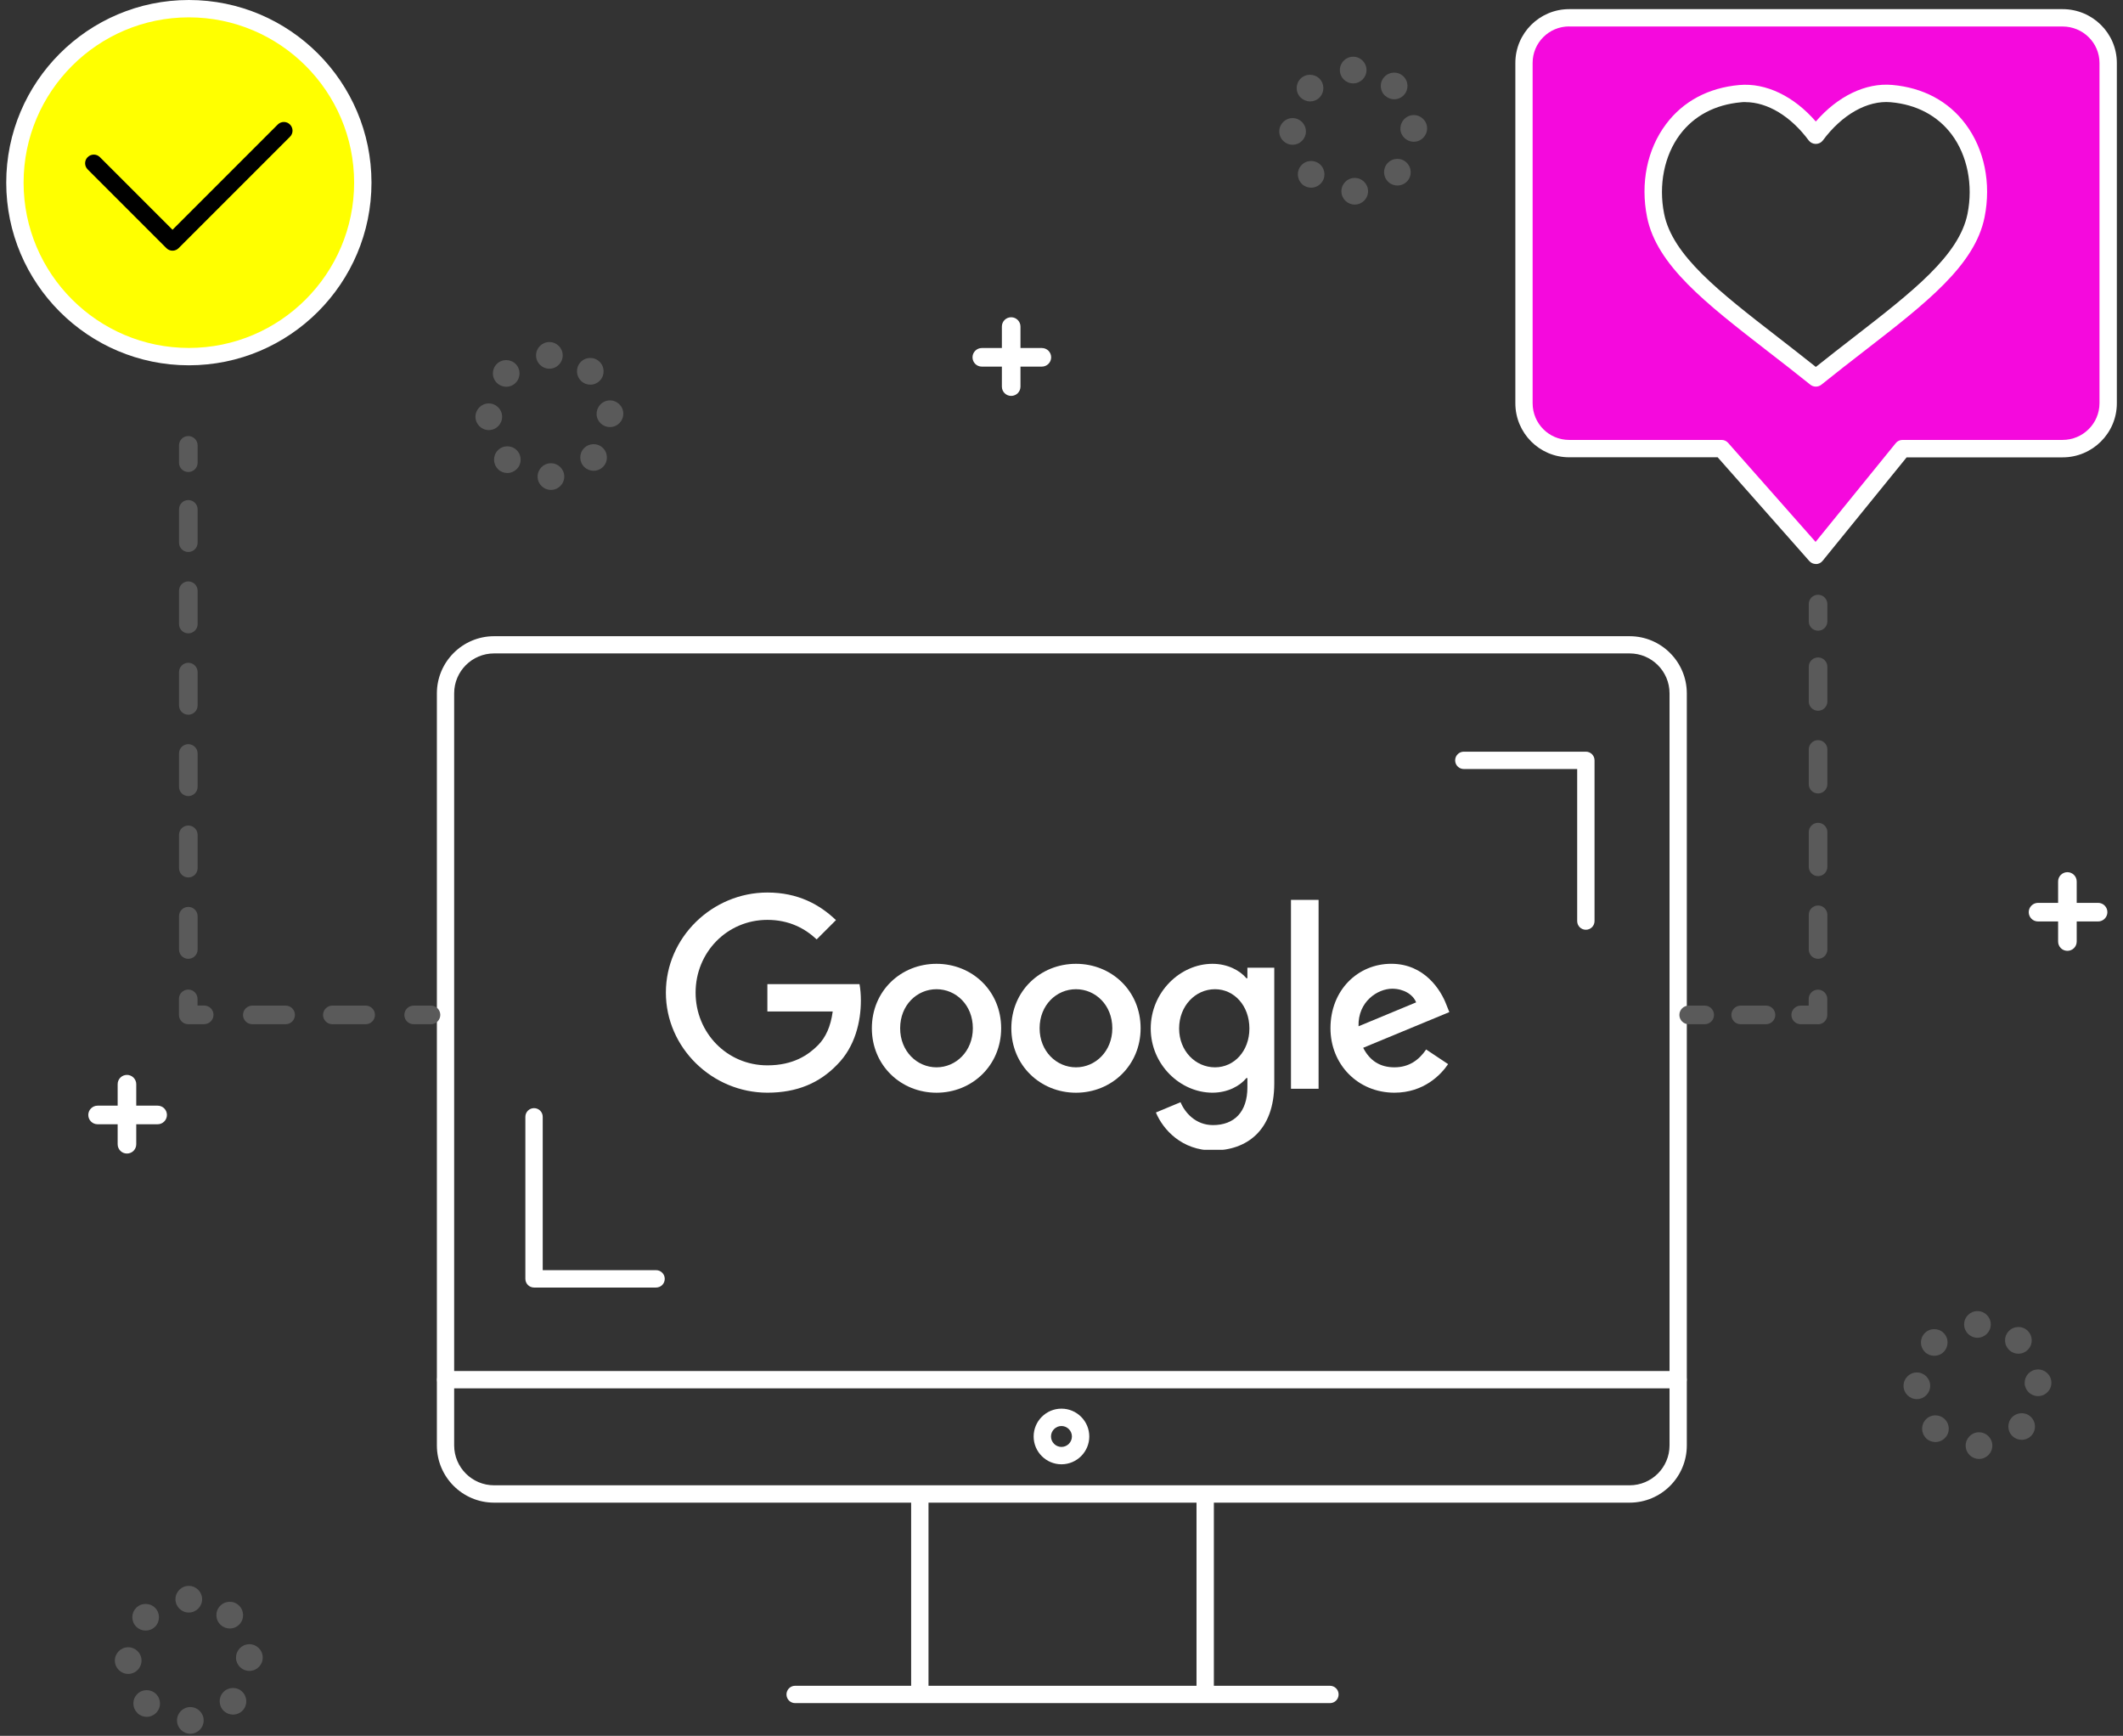 <svg width="274" height="224" viewBox="0 0 274 224" fill="none" xmlns="http://www.w3.org/2000/svg">
<rect x="0" y="0" width="274" height="224" fill="#333333" stroke="none"/>
<g clip-path="url(#clip0_69_86)">
<path d="M32.962 44.307C44.417 39.562 49.857 26.43 45.112 14.975C40.367 3.52 27.234 -1.92 15.779 2.825C4.324 7.57 -1.115 20.702 3.63 32.157C8.374 43.612 21.507 49.052 32.962 44.307Z" fill="#FFFF00"/>
<path d="M266.205 2.38H202.515C199.285 2.38 196.605 4.88 196.605 8.12V52.05C196.605 55.28 199.285 57.98 202.515 57.98H222.195L234.365 71.75L245.555 57.98H266.215C269.445 57.98 272.005 55.28 272.005 52.05V8.12C272.005 4.89 269.445 2.38 266.215 2.38H266.205ZM255.045 27.86C253.625 34.96 244.875 40.42 234.375 48.86H234.345C223.855 40.43 215.105 34.95 213.675 27.85C212.245 20.69 215.905 12.92 224.595 12.15C227.515 11.89 231.275 13.4 234.335 17.53H234.365C237.425 13.4 241.185 11.85 244.105 12.11C252.795 12.88 256.465 20.7 255.025 27.86H255.045Z" fill="#F509DD"/>
<path d="M216.565 179.16H57.525C56.905 179.16 56.405 178.66 56.405 178.04C56.405 177.42 56.905 176.92 57.525 176.92H216.575C217.195 176.92 217.695 177.42 217.695 178.04C217.695 178.66 217.195 179.16 216.575 179.16H216.565Z" fill="white"/>
<path d="M118.715 219.18C118.095 219.18 117.595 218.68 117.595 218.06V193.27C117.595 192.65 118.095 192.15 118.715 192.15C119.335 192.15 119.835 192.65 119.835 193.27V218.06C119.835 218.68 119.335 219.18 118.715 219.18Z" fill="white"/>
<path d="M155.545 219.18C154.925 219.18 154.425 218.68 154.425 218.06V193.27C154.425 192.65 154.925 192.15 155.545 192.15C156.165 192.15 156.665 192.65 156.665 193.27V218.06C156.665 218.68 156.165 219.18 155.545 219.18Z" fill="white"/>
<path d="M171.645 219.78H102.625C102.005 219.78 101.505 219.28 101.505 218.66C101.505 218.04 102.005 217.54 102.625 217.54H171.645C172.265 217.54 172.765 218.04 172.765 218.66C172.765 219.28 172.265 219.78 171.645 219.78Z" fill="white"/>
<path d="M136.995 188.96C135.015 188.96 133.405 187.35 133.405 185.37C133.405 183.39 135.015 181.78 136.995 181.78C138.975 181.78 140.585 183.39 140.585 185.37C140.585 187.35 138.975 188.96 136.995 188.96ZM136.995 184.02C136.255 184.02 135.645 184.63 135.645 185.37C135.645 186.11 136.255 186.72 136.995 186.72C137.735 186.72 138.345 186.11 138.345 185.37C138.345 184.63 137.735 184.02 136.995 184.02Z" fill="white"/>
<path d="M210.325 193.91H63.765C59.695 193.91 56.385 190.6 56.385 186.53V89.48C56.385 85.41 59.695 82.1 63.765 82.1H210.325C214.395 82.1 217.705 85.41 217.705 89.48V186.53C217.705 190.6 214.395 193.91 210.325 193.91ZM63.765 84.32C60.925 84.32 58.615 86.63 58.615 89.47V186.52C58.615 189.36 60.925 191.67 63.765 191.67H210.325C213.165 191.67 215.475 189.36 215.475 186.52V89.47C215.475 86.63 213.165 84.32 210.325 84.32H63.765Z" fill="white"/>
<path d="M204.675 119.98C204.055 119.98 203.555 119.48 203.555 118.86V99.24H188.925C188.305 99.24 187.805 98.74 187.805 98.12C187.805 97.5 188.305 97 188.925 97H204.675C205.295 97 205.795 97.5 205.795 98.12V118.86C205.795 119.48 205.295 119.98 204.675 119.98Z" fill="white"/>
<path d="M84.675 166.15H68.925C68.305 166.15 67.805 165.65 67.805 165.03V144.12C67.805 143.5 68.305 143 68.925 143C69.545 143 70.045 143.5 70.045 144.12V163.91H84.675C85.295 163.91 85.795 164.41 85.795 165.03C85.795 165.65 85.295 166.15 84.675 166.15Z" fill="white"/>
<path d="M234.355 72.78C234.035 72.78 233.725 72.64 233.515 72.4L221.685 59.01H202.515C198.685 59.01 195.575 55.88 195.575 52.04V8.12C195.575 4.29 198.695 1.18 202.515 1.18H266.205C270.065 1.18 273.205 4.29 273.205 8.12V52.05C273.205 55.89 270.065 59.02 266.205 59.02H246.075L235.225 72.38C235.015 72.64 234.705 72.79 234.375 72.79H234.355V72.78ZM202.515 3.41C199.915 3.41 197.805 5.52 197.805 8.11V52.04C197.805 54.65 199.915 56.77 202.515 56.77H222.195C222.515 56.77 222.825 56.91 223.035 57.15L234.325 69.93L244.675 57.18C244.885 56.92 245.205 56.77 245.545 56.77H266.205C268.825 56.77 270.965 54.65 270.965 52.04V8.12C270.965 5.53 268.835 3.42 266.205 3.42H202.515V3.41Z" fill="white"/>
<path d="M234.375 49.89H234.345C234.095 49.89 233.845 49.8 233.645 49.64C231.725 48.1 229.875 46.66 228.085 45.28C220.115 39.1 213.825 34.23 212.575 28.02C211.695 23.64 212.585 19.27 215.015 16.03C217.225 13.07 220.505 11.32 224.495 10.97C227.915 10.67 231.515 12.41 234.355 15.68C237.195 12.4 240.795 10.66 244.215 10.96C248.205 11.31 251.475 13.06 253.685 16.02C256.115 19.27 257.005 23.64 256.135 28.02C254.895 34.23 248.595 39.11 240.615 45.29C238.835 46.67 236.985 48.1 235.075 49.64C234.875 49.8 234.625 49.89 234.375 49.89ZM225.275 13.17C225.085 13.17 224.885 13.17 224.695 13.2C221.355 13.5 218.635 14.94 216.815 17.37C214.795 20.07 214.035 23.88 214.775 27.58C215.855 32.97 221.855 37.62 229.455 43.51C231.035 44.74 232.665 46 234.355 47.35C236.045 46.01 237.665 44.74 239.245 43.52C246.855 37.62 252.855 32.97 253.935 27.58C254.675 23.88 253.915 20.06 251.895 17.36C250.075 14.93 247.345 13.48 244.015 13.19C241.025 12.93 237.755 14.77 235.265 18.12C235.055 18.4 234.725 18.57 234.365 18.57H234.335C233.985 18.57 233.645 18.4 233.435 18.12C231.115 14.99 228.105 13.18 225.265 13.18L225.275 13.17Z" fill="white"/>
<path d="M22.265 32.35C21.965 32.35 21.685 32.23 21.475 32.02L11.315 21.86C10.875 21.42 10.875 20.71 11.315 20.28C11.755 19.84 12.465 19.84 12.895 20.28L22.265 29.65L35.845 16.07C36.285 15.63 36.995 15.63 37.425 16.07C37.865 16.51 37.865 17.22 37.425 17.65L23.055 32.02C22.845 32.23 22.565 32.35 22.265 32.35Z" fill="black"/>
<path d="M24.375 47.14C11.375 47.14 0.805 36.56 0.805 23.57C0.805 10.58 11.375 0 24.375 0C37.375 0 47.945 10.57 47.945 23.57C47.945 36.57 37.375 47.14 24.375 47.14ZM24.375 2.24C12.615 2.24 3.045 11.81 3.045 23.57C3.045 35.33 12.615 44.9 24.375 44.9C36.135 44.9 45.705 35.33 45.705 23.57C45.705 11.81 36.135 2.24 24.375 2.24Z" fill="white"/>
<path d="M24.305 60.91C23.635 60.91 23.105 60.37 23.105 59.71V57.47C23.105 56.8 23.645 56.27 24.305 56.27C24.965 56.27 25.505 56.81 25.505 57.47V59.71C25.505 60.38 24.965 60.91 24.305 60.91Z" fill="#5A5A5A"/>
<path d="M24.305 123.73C23.635 123.73 23.105 123.19 23.105 122.53V118.23C23.105 117.56 23.645 117.03 24.305 117.03C24.965 117.03 25.505 117.57 25.505 118.23V122.53C25.505 123.2 24.965 123.73 24.305 123.73ZM24.305 113.23C23.635 113.23 23.105 112.69 23.105 112.03V107.73C23.105 107.06 23.645 106.53 24.305 106.53C24.965 106.53 25.505 107.07 25.505 107.73V112.03C25.505 112.7 24.965 113.23 24.305 113.23ZM24.305 102.73C23.635 102.73 23.105 102.19 23.105 101.53V97.23C23.105 96.56 23.645 96.03 24.305 96.03C24.965 96.03 25.505 96.57 25.505 97.23V101.53C25.505 102.2 24.965 102.73 24.305 102.73ZM24.305 92.23C23.635 92.23 23.105 91.69 23.105 91.03V86.73C23.105 86.06 23.645 85.53 24.305 85.53C24.965 85.53 25.505 86.07 25.505 86.73V91.03C25.505 91.7 24.965 92.23 24.305 92.23ZM24.305 81.73C23.635 81.73 23.105 81.19 23.105 80.53V76.23C23.105 75.56 23.645 75.03 24.305 75.03C24.965 75.03 25.505 75.57 25.505 76.23V80.53C25.505 81.2 24.965 81.73 24.305 81.73ZM24.305 71.23C23.635 71.23 23.105 70.69 23.105 70.03V65.73C23.105 65.06 23.645 64.53 24.305 64.53C24.965 64.53 25.505 65.07 25.505 65.73V70.03C25.505 70.7 24.965 71.23 24.305 71.23Z" fill="#5A5A5A"/>
<path d="M26.365 132.17H24.295C23.625 132.17 23.095 131.63 23.095 130.97V128.9C23.095 128.23 23.635 127.7 24.295 127.7C24.955 127.7 25.495 128.24 25.495 128.9V129.76H26.355C27.025 129.76 27.555 130.3 27.555 130.96C27.555 131.62 27.015 132.16 26.355 132.16L26.365 132.17Z" fill="#5A5A5A"/>
<path d="M47.195 132.17H42.895C42.225 132.17 41.695 131.63 41.695 130.97C41.695 130.31 42.235 129.77 42.895 129.77H47.195C47.865 129.77 48.395 130.31 48.395 130.97C48.395 131.63 47.855 132.17 47.195 132.17ZM36.865 132.17H32.565C31.895 132.17 31.365 131.63 31.365 130.97C31.365 130.31 31.905 129.77 32.565 129.77H36.865C37.535 129.77 38.065 130.31 38.065 130.97C38.065 131.63 37.525 132.17 36.865 132.17Z" fill="#5A5A5A"/>
<path d="M55.625 132.17H53.385C52.715 132.17 52.185 131.63 52.185 130.97C52.185 130.31 52.725 129.77 53.385 129.77H55.625C56.295 129.77 56.825 130.31 56.825 130.97C56.825 131.63 56.285 132.17 55.625 132.17Z" fill="#5A5A5A"/>
<path d="M220.015 132.17H217.945C217.275 132.17 216.745 131.63 216.745 130.97C216.745 130.31 217.285 129.77 217.945 129.77H220.015C220.685 129.77 221.215 130.31 221.215 130.97C221.215 131.63 220.675 132.17 220.015 132.17Z" fill="#5A5A5A"/>
<path d="M227.925 132.17H224.655C223.985 132.17 223.455 131.63 223.455 130.97C223.455 130.31 223.995 129.77 224.655 129.77H227.925C228.595 129.77 229.125 130.31 229.125 130.97C229.125 131.63 228.585 132.17 227.925 132.17Z" fill="#5A5A5A"/>
<path d="M234.645 132.17H232.405C231.735 132.17 231.205 131.63 231.205 130.97C231.205 130.31 231.745 129.77 232.405 129.77H233.435V128.91C233.435 128.24 233.975 127.71 234.635 127.71C235.295 127.71 235.835 128.25 235.835 128.91V130.98C235.835 131.65 235.295 132.18 234.635 132.18L234.645 132.17Z" fill="#5A5A5A"/>
<path d="M234.645 123.73C233.975 123.73 233.445 123.19 233.445 122.53V118.05C233.445 117.38 233.985 116.85 234.645 116.85C235.305 116.85 235.845 117.39 235.845 118.05V122.53C235.845 123.2 235.305 123.73 234.645 123.73ZM234.645 113.06C233.975 113.06 233.445 112.52 233.445 111.86V107.38C233.445 106.71 233.985 106.18 234.645 106.18C235.305 106.18 235.845 106.72 235.845 107.38V111.86C235.845 112.53 235.305 113.06 234.645 113.06ZM234.645 102.39C233.975 102.39 233.445 101.85 233.445 101.19V96.71C233.445 96.04 233.985 95.51 234.645 95.51C235.305 95.51 235.845 96.05 235.845 96.71V101.19C235.845 101.86 235.305 102.39 234.645 102.39ZM234.645 91.72C233.975 91.72 233.445 91.18 233.445 90.52V86.04C233.445 85.37 233.985 84.84 234.645 84.84C235.305 84.84 235.845 85.38 235.845 86.04V90.52C235.845 91.19 235.305 91.72 234.645 91.72Z" fill="#5A5A5A"/>
<path d="M234.645 81.39C233.975 81.39 233.445 80.85 233.445 80.19V77.95C233.445 77.28 233.985 76.75 234.645 76.75C235.305 76.75 235.845 77.29 235.845 77.95V80.19C235.845 80.86 235.305 81.39 234.645 81.39Z" fill="#5A5A5A"/>
<path d="M266.825 122.7C266.155 122.7 265.625 122.16 265.625 121.5V113.75C265.625 113.08 266.165 112.55 266.825 112.55C267.485 112.55 268.025 113.09 268.025 113.75V121.5C268.025 122.17 267.485 122.7 266.825 122.7Z" fill="white"/>
<path d="M270.785 118.91H263.035C262.365 118.91 261.835 118.37 261.835 117.71C261.835 117.05 262.375 116.51 263.035 116.51H270.785C271.455 116.51 271.985 117.05 271.985 117.71C271.985 118.37 271.445 118.91 270.785 118.91Z" fill="white"/>
<path d="M16.385 148.86C15.715 148.86 15.185 148.32 15.185 147.66V139.91C15.185 139.24 15.725 138.71 16.385 138.71C17.045 138.71 17.585 139.25 17.585 139.91V147.66C17.585 148.33 17.045 148.86 16.385 148.86Z" fill="white"/>
<path d="M20.345 145.08H12.595C11.925 145.08 11.395 144.54 11.395 143.88C11.395 143.22 11.935 142.68 12.595 142.68H20.345C21.015 142.68 21.545 143.22 21.545 143.88C21.545 144.54 21.005 145.08 20.345 145.08Z" fill="white"/>
<path d="M130.505 51.09C129.835 51.09 129.305 50.55 129.305 49.89V42.14C129.305 41.47 129.845 40.94 130.505 40.94C131.165 40.94 131.705 41.48 131.705 42.14V49.89C131.705 50.56 131.165 51.09 130.505 51.09Z" fill="white"/>
<path d="M134.465 47.31H126.715C126.045 47.31 125.515 46.77 125.515 46.11C125.515 45.45 126.055 44.91 126.715 44.91H134.465C135.135 44.91 135.665 45.45 135.665 46.11C135.665 46.77 135.125 47.31 134.465 47.31Z" fill="white"/>
<path d="M253.695 186.59C253.675 185.64 254.425 184.85 255.375 184.83C256.325 184.81 257.115 185.56 257.135 186.51C257.155 187.46 256.405 188.25 255.455 188.27H255.415C254.485 188.27 253.715 187.53 253.695 186.59ZM248.595 185.6C247.915 184.94 247.895 183.85 248.555 183.17C249.215 182.48 250.305 182.47 250.985 183.13C251.675 183.79 251.695 184.88 251.025 185.56C250.685 185.91 250.235 186.09 249.785 186.09C249.355 186.09 248.925 185.93 248.595 185.61V185.6ZM259.745 185.34C259.055 184.69 259.015 183.6 259.665 182.91C260.315 182.22 261.405 182.18 262.095 182.83C262.785 183.48 262.825 184.57 262.175 185.26C261.835 185.62 261.375 185.8 260.925 185.8C260.505 185.8 260.075 185.65 259.745 185.33V185.34ZM245.675 178.85C245.665 177.9 246.425 177.12 247.375 177.11C248.325 177.1 249.105 177.86 249.115 178.81C249.125 179.76 248.365 180.54 247.415 180.55H247.395C246.455 180.55 245.685 179.79 245.675 178.85ZM261.315 178.5C261.275 177.55 262.025 176.75 262.975 176.72C263.925 176.69 264.725 177.43 264.755 178.38C264.795 179.33 264.045 180.13 263.095 180.16H263.025C262.105 180.16 261.345 179.43 261.305 178.5H261.315ZM248.435 174.46C247.755 173.79 247.755 172.7 248.415 172.03C249.085 171.35 250.175 171.35 250.845 172.01C251.525 172.68 251.525 173.77 250.865 174.45C250.525 174.79 250.085 174.96 249.635 174.96C249.195 174.96 248.765 174.79 248.425 174.46H248.435ZM259.335 174.23C258.635 173.59 258.585 172.5 259.235 171.8C259.875 171.1 260.965 171.05 261.665 171.7C262.365 172.34 262.415 173.43 261.765 174.13C261.425 174.5 260.965 174.69 260.495 174.69C260.075 174.69 259.665 174.54 259.335 174.24V174.23ZM253.495 170.91C253.495 169.96 254.265 169.19 255.215 169.19C256.165 169.19 256.935 169.96 256.935 170.91C256.935 171.86 256.165 172.63 255.215 172.63C254.265 172.63 253.495 171.86 253.495 170.91Z" fill="#5A5A5A"/>
<path d="M22.845 222.05C22.825 221.1 23.575 220.31 24.525 220.29C25.475 220.27 26.265 221.02 26.285 221.97C26.305 222.92 25.555 223.71 24.605 223.73H24.565C23.635 223.73 22.865 222.99 22.845 222.05ZM17.745 221.06C17.055 220.4 17.035 219.31 17.695 218.63C18.355 217.94 19.445 217.93 20.125 218.59C20.805 219.25 20.835 220.34 20.165 221.02C19.825 221.37 19.375 221.55 18.925 221.55C18.495 221.55 18.065 221.39 17.735 221.07L17.745 221.06ZM28.895 220.8C28.205 220.15 28.165 219.06 28.815 218.37C29.465 217.68 30.555 217.64 31.245 218.29C31.935 218.94 31.975 220.03 31.325 220.72C30.985 221.08 30.525 221.26 30.075 221.26C29.655 221.26 29.225 221.11 28.895 220.79V220.8ZM14.825 214.31C14.815 213.36 15.575 212.58 16.525 212.57C17.475 212.56 18.255 213.32 18.265 214.27C18.275 215.22 17.515 216 16.565 216.01H16.545C15.605 216.01 14.835 215.25 14.825 214.31ZM30.465 213.96C30.425 213.01 31.175 212.21 32.125 212.18C33.075 212.14 33.875 212.89 33.905 213.84C33.945 214.79 33.195 215.59 32.245 215.62C32.245 215.62 32.205 215.62 32.175 215.62C31.255 215.62 30.495 214.89 30.455 213.96H30.465ZM17.585 209.92C16.915 209.25 16.905 208.16 17.575 207.49C18.245 206.81 19.335 206.81 20.005 207.47C20.685 208.14 20.685 209.23 20.025 209.91C19.685 210.25 19.245 210.42 18.795 210.42C18.355 210.42 17.925 210.25 17.585 209.92ZM28.485 209.69C27.785 209.05 27.735 207.96 28.385 207.26C29.025 206.56 30.115 206.51 30.815 207.16C31.515 207.8 31.565 208.89 30.925 209.59C30.585 209.96 30.125 210.15 29.655 210.15C29.245 210.15 28.825 210 28.495 209.7L28.485 209.69ZM22.645 206.37C22.645 205.42 23.415 204.65 24.365 204.65C25.315 204.65 26.085 205.42 26.085 206.37C26.085 207.32 25.315 208.09 24.365 208.09C23.415 208.09 22.645 207.32 22.645 206.37Z" fill="#5A5A5A"/>
<path d="M69.385 61.54C69.365 60.59 70.115 59.8 71.065 59.78C72.015 59.76 72.805 60.51 72.825 61.46C72.845 62.41 72.095 63.2 71.145 63.22H71.105C70.175 63.22 69.405 62.48 69.385 61.54ZM64.285 60.55C63.605 59.89 63.585 58.8 64.245 58.12C64.905 57.43 65.995 57.42 66.675 58.08C67.355 58.74 67.375 59.83 66.715 60.51C66.375 60.86 65.925 61.04 65.475 61.04C65.045 61.04 64.615 60.88 64.285 60.56V60.55ZM75.435 60.29C74.745 59.64 74.705 58.55 75.355 57.86C76.005 57.17 77.095 57.13 77.785 57.78C78.475 58.43 78.515 59.52 77.865 60.21C77.525 60.57 77.065 60.75 76.615 60.75C76.195 60.75 75.765 60.6 75.435 60.28V60.29ZM61.365 53.8C61.355 52.85 62.115 52.07 63.065 52.06C64.015 52.05 64.795 52.81 64.805 53.76C64.815 54.71 64.055 55.49 63.105 55.5H63.085C62.145 55.5 61.375 54.74 61.365 53.8ZM77.005 53.45C76.975 52.5 77.715 51.7 78.665 51.67C79.615 51.64 80.415 52.38 80.445 53.33C80.475 54.28 79.735 55.08 78.785 55.11H78.715C77.795 55.11 77.025 54.38 76.995 53.45H77.005ZM64.125 49.41C63.445 48.74 63.445 47.65 64.105 46.98C64.775 46.3 65.865 46.3 66.545 46.96C67.215 47.63 67.225 48.72 66.555 49.4C66.215 49.74 65.775 49.91 65.335 49.91C64.895 49.91 64.465 49.74 64.125 49.41ZM75.025 49.18C74.325 48.54 74.275 47.45 74.915 46.75C75.555 46.05 76.645 46 77.345 46.65C78.045 47.29 78.095 48.38 77.455 49.08C77.115 49.45 76.655 49.64 76.185 49.64C75.775 49.64 75.355 49.49 75.025 49.19V49.18ZM69.185 45.86C69.185 44.91 69.955 44.14 70.905 44.14C71.855 44.14 72.625 44.91 72.625 45.86C72.625 46.81 71.855 47.58 70.905 47.58C69.955 47.58 69.185 46.81 69.185 45.86Z" fill="#5A5A5A"/>
<path d="M173.125 24.72C173.105 23.77 173.855 22.98 174.805 22.96C175.755 22.94 176.545 23.69 176.565 24.64C176.585 25.59 175.835 26.38 174.885 26.4H174.845C173.915 26.4 173.145 25.66 173.125 24.72ZM168.025 23.73C167.345 23.07 167.325 21.98 167.985 21.3C168.645 20.61 169.735 20.6 170.415 21.26C171.095 21.92 171.115 23.01 170.455 23.69C170.115 24.04 169.665 24.22 169.215 24.22C168.785 24.22 168.355 24.06 168.025 23.74V23.73ZM179.175 23.47C178.485 22.82 178.445 21.73 179.095 21.04C179.745 20.35 180.835 20.31 181.525 20.97C182.215 21.62 182.255 22.71 181.605 23.4C181.265 23.76 180.805 23.94 180.355 23.94C179.935 23.94 179.505 23.79 179.175 23.47ZM165.105 16.98C165.095 16.03 165.855 15.25 166.805 15.24C167.755 15.23 168.535 15.99 168.545 16.94C168.555 17.89 167.795 18.67 166.845 18.68H166.825C165.885 18.68 165.115 17.92 165.105 16.98ZM180.745 16.63C180.715 15.68 181.455 14.88 182.405 14.85C183.355 14.82 184.155 15.56 184.185 16.51C184.215 17.46 183.475 18.26 182.525 18.29H182.455C181.535 18.29 180.765 17.56 180.735 16.63H180.745ZM167.865 12.59C167.185 11.92 167.185 10.83 167.845 10.16C168.515 9.48 169.605 9.48 170.285 10.14C170.965 10.81 170.965 11.9 170.305 12.58C169.965 12.92 169.525 13.09 169.085 13.09C168.645 13.09 168.215 12.92 167.875 12.59H167.865ZM178.765 12.36C178.065 11.72 178.015 10.63 178.665 9.93C179.305 9.23 180.395 9.18 181.095 9.82C181.795 10.46 181.845 11.55 181.205 12.25C180.865 12.62 180.405 12.81 179.935 12.81C179.525 12.81 179.105 12.66 178.775 12.36H178.765ZM172.925 9.04C172.925 8.09 173.695 7.32 174.645 7.32C175.595 7.32 176.365 8.09 176.365 9.04C176.365 9.99 175.595 10.76 174.645 10.76C173.695 10.76 172.925 9.99 172.925 9.04Z" fill="#5A5A5A"/>
<g clip-path="url(#clip1_69_86)">
<path d="M129.211 132.693C129.211 137.481 125.465 141.01 120.867 141.01C116.27 141.01 112.524 137.481 112.524 132.693C112.524 127.87 116.27 124.375 120.867 124.375C125.465 124.375 129.211 127.87 129.211 132.693ZM125.559 132.693C125.559 129.7 123.387 127.653 120.867 127.653C118.347 127.653 116.176 129.7 116.176 132.693C116.176 135.655 118.347 137.733 120.867 137.733C123.387 137.733 125.559 135.651 125.559 132.693Z" fill="white"/>
<path d="M147.211 132.693C147.211 137.481 143.465 141.01 138.867 141.01C134.27 141.01 130.524 137.481 130.524 132.693C130.524 127.874 134.27 124.375 138.867 124.375C143.465 124.375 147.211 127.87 147.211 132.693ZM143.559 132.693C143.559 129.7 141.387 127.653 138.867 127.653C136.347 127.653 134.176 129.7 134.176 132.693C134.176 135.655 136.347 137.733 138.867 137.733C141.387 137.733 143.559 135.651 143.559 132.693Z" fill="white"/>
<path d="M164.461 124.878V139.81C164.461 145.953 160.839 148.461 156.556 148.461C152.525 148.461 150.099 145.765 149.184 143.56L152.364 142.236C152.93 143.59 154.317 145.188 156.552 145.188C159.294 145.188 160.992 143.496 160.992 140.312V139.116H160.865C160.047 140.125 158.472 141.006 156.485 141.006C152.326 141.006 148.516 137.384 148.516 132.722C148.516 128.027 152.326 124.375 156.485 124.375C158.469 124.375 160.044 125.256 160.865 126.235H160.992V124.881H164.461V124.878ZM161.251 132.722C161.251 129.794 159.297 127.653 156.811 127.653C154.291 127.653 152.18 129.794 152.18 132.722C152.18 135.621 154.291 137.733 156.811 137.733C159.297 137.733 161.251 135.621 161.251 132.722Z" fill="white"/>
<path d="M170.18 116.125V140.5H166.617V116.125H170.18Z" fill="white"/>
<path d="M184.062 135.43L186.897 137.32C185.982 138.674 183.777 141.006 179.967 141.006C175.242 141.006 171.714 137.354 171.714 132.689C171.714 127.742 175.272 124.371 179.559 124.371C183.875 124.371 185.986 127.806 186.676 129.662L187.055 130.607L175.936 135.212C176.787 136.881 178.111 137.732 179.967 137.732C181.827 137.732 183.117 136.817 184.062 135.43ZM175.336 132.437L182.769 129.351C182.36 128.312 181.13 127.589 179.682 127.589C177.826 127.589 175.242 129.227 175.336 132.437Z" fill="white"/>
<path d="M99.039 130.529V127H110.93C111.046 127.615 111.106 128.343 111.106 129.13C111.106 131.778 110.382 135.051 108.05 137.384C105.781 139.746 102.882 141.006 99.042 141.006C91.925 141.006 85.94 135.209 85.94 128.091C85.94 120.974 91.925 115.176 99.042 115.176C102.98 115.176 105.785 116.721 107.892 118.735L105.402 121.225C103.891 119.808 101.844 118.705 99.039 118.705C93.841 118.705 89.776 122.894 89.776 128.091C89.776 133.289 93.841 137.478 99.039 137.478C102.41 137.478 104.33 136.124 105.56 134.894C106.557 133.896 107.214 132.471 107.472 130.525L99.039 130.529Z" fill="white"/>
</g>
</g>
<defs>
<clipPath id="clip0_69_86">
<rect width="272.39" height="223.73" fill="white" transform="translate(0.805)"/>
</clipPath>
<clipPath id="clip1_69_86">
<rect width="102" height="33.375" fill="white" transform="translate(85.805 115)"/>
</clipPath>
</defs>
</svg>